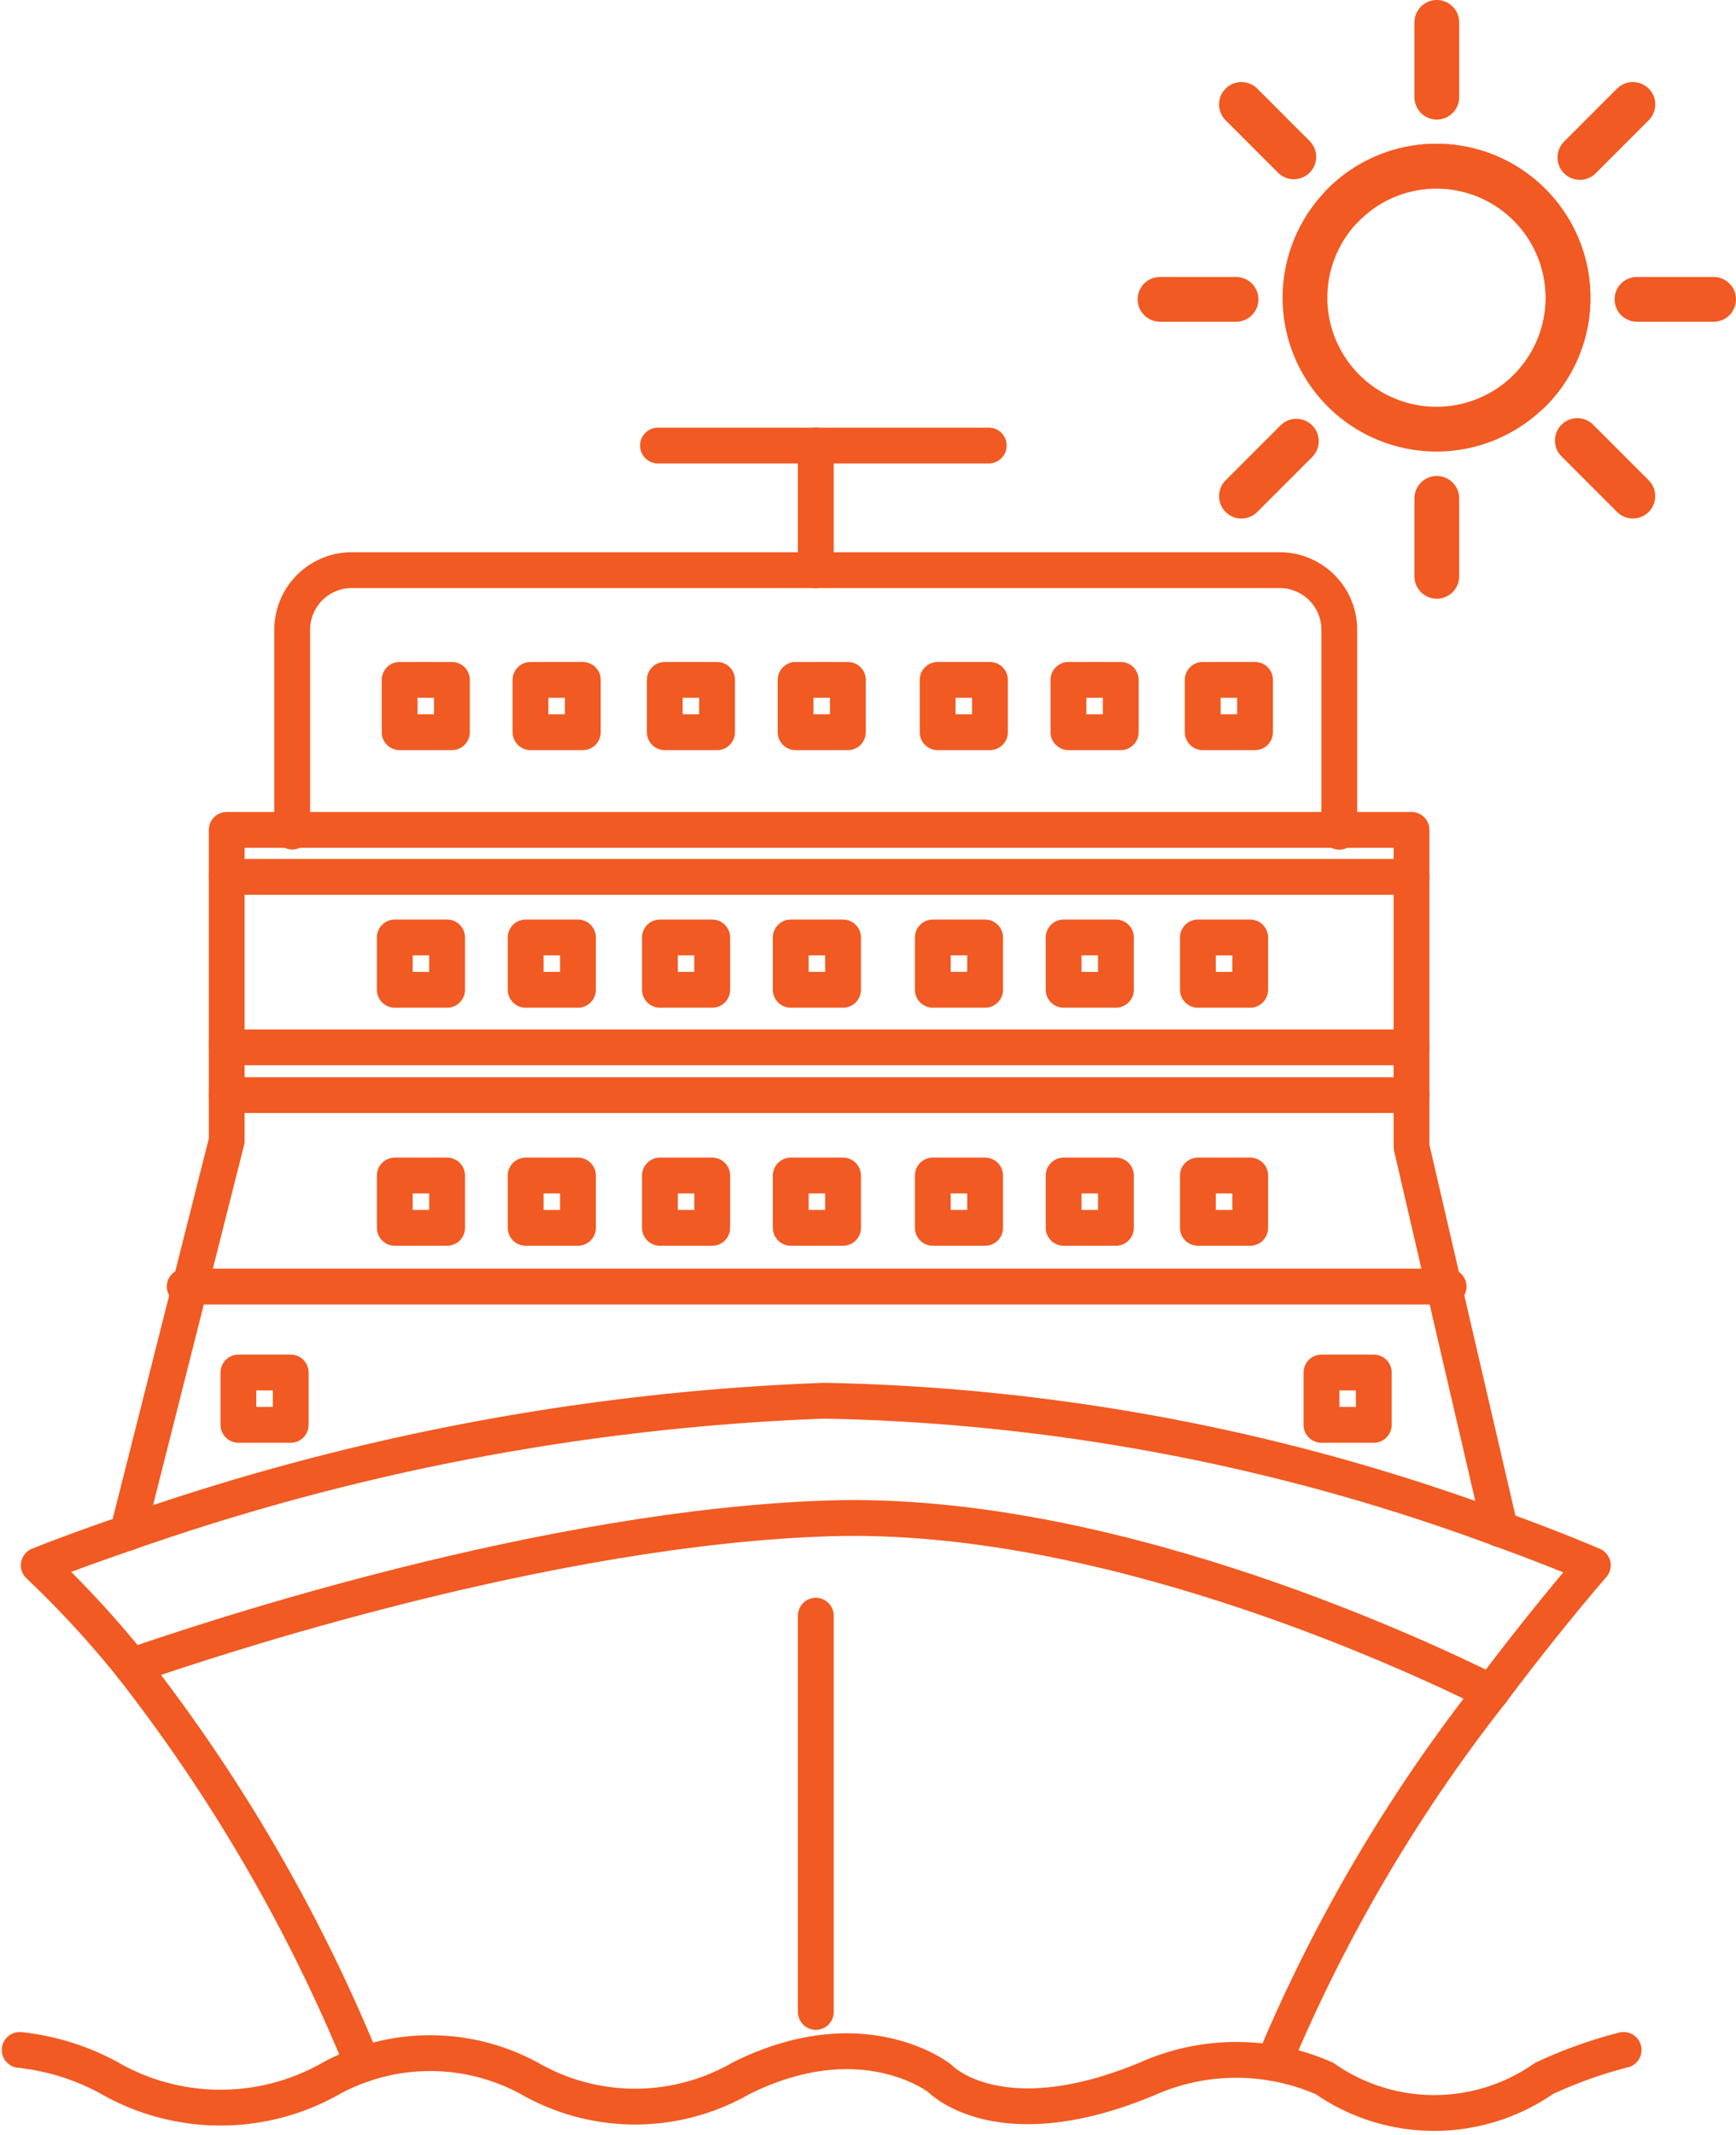 <svg xmlns="http://www.w3.org/2000/svg" width="38.801" height="47.694" viewBox="0 0 38.801 47.694">
  <g id="thesun_" data-name="thesun " transform="translate(0.367 9.861)">
    <g id="Group_6394" data-name="Group 6394">
      <path id="Path_4155" data-name="Path 4155" d="M9.963,131.685a37.291,37.291,0,0,0-5.168-8.9,22.447,22.447,0,0,0-2.074-2.25s.734-.3,1.986-.726a52.949,52.949,0,0,1,15.569-2.951,45.858,45.858,0,0,1,15.111,2.868c1.3.471,2.069.809,2.069.809s-.994,1.133-2.27,2.833a35.66,35.66,0,0,0-4.865,8.287" transform="translate(-2.222 -95.428)" fill="none" stroke="#f15a22" stroke-linecap="round" stroke-linejoin="round" stroke-miterlimit="10" stroke-width="0.8"/>
      <line id="Line_631" data-name="Line 631" y2="8.852" transform="translate(17.867 26.232)" fill="none" stroke="#f15a22" stroke-linecap="round" stroke-miterlimit="10" stroke-width="0.8"/>
      <path id="Path_4156" data-name="Path 4156" d="M14.031,134.448c1.834-.638,9.3-3.1,15.593-3.3,6.053-.189,12.76,2.874,14.8,3.884" transform="translate(-11.458 -107.09)" fill="none" stroke="#f15a22" stroke-linecap="round" stroke-linejoin="round" stroke-miterlimit="10" stroke-width="0.8"/>
      <path id="Path_4157" data-name="Path 4157" d="M13.551,63.023l1.276-5.044.939-3.714V47.319H42.248V54.4l.829,3.576,1.153,4.968" transform="translate(-11.066 -38.641)" fill="none" stroke="#f15a22" stroke-linecap="round" stroke-linejoin="round" stroke-miterlimit="10" stroke-width="0.8"/>
      <line id="Line_632" data-name="Line 632" x1="26.482" transform="translate(4.7 9.727)" fill="none" stroke="#f15a22" stroke-linecap="round" stroke-miterlimit="10" stroke-width="0.8"/>
      <line id="Line_633" data-name="Line 633" x1="26.482" transform="translate(4.7 13.536)" fill="none" stroke="#f15a22" stroke-linecap="round" stroke-miterlimit="10" stroke-width="0.8"/>
      <line id="Line_634" data-name="Line 634" x1="26.482" transform="translate(4.7 14.603)" fill="none" stroke="#f15a22" stroke-linecap="round" stroke-miterlimit="10" stroke-width="0.8"/>
      <line id="Line_635" data-name="Line 635" x1="28.25" transform="translate(3.761 18.88)" fill="none" stroke="#f15a22" stroke-linecap="round" stroke-miterlimit="10" stroke-width="0.8"/>
      <path id="Path_4158" data-name="Path 4158" d="M57.014,21.543a.287.287,0,0,0,0-.057V17.035A1.331,1.331,0,0,0,55.687,15.7H34.942a1.331,1.331,0,0,0-1.331,1.331v4.451a.287.287,0,0,0,0,.057" transform="translate(-27.447 -12.824)" fill="none" stroke="#f15a22" stroke-linecap="round" stroke-linejoin="round" stroke-miterlimit="10" stroke-width="0.8"/>
      <line id="Line_636" data-name="Line 636" x2="7.394" transform="translate(14.339 0.092)" fill="none" stroke="#f15a22" stroke-linecap="round" stroke-miterlimit="10" stroke-width="0.8"/>
      <line id="Line_637" data-name="Line 637" y1="2.787" transform="translate(17.867 0.092)" fill="none" stroke="#f15a22" stroke-linecap="round" stroke-miterlimit="10" stroke-width="0.8"/>
      <rect id="Rectangle_1688" data-name="Rectangle 1688" width="1.169" height="1.169" transform="translate(14.491 5.327)" fill="none" stroke="#f15a22" stroke-linecap="round" stroke-linejoin="round" stroke-miterlimit="10" stroke-width="0.8"/>
      <rect id="Rectangle_1689" data-name="Rectangle 1689" width="1.169" height="1.169" transform="translate(17.415 5.327)" fill="none" stroke="#f15a22" stroke-linecap="round" stroke-linejoin="round" stroke-miterlimit="10" stroke-width="0.8"/>
      <rect id="Rectangle_1690" data-name="Rectangle 1690" width="1.169" height="1.169" transform="translate(8.565 5.327)" fill="none" stroke="#f15a22" stroke-linecap="round" stroke-linejoin="round" stroke-miterlimit="10" stroke-width="0.8"/>
      <rect id="Rectangle_1691" data-name="Rectangle 1691" width="1.169" height="1.169" transform="translate(11.49 5.327)" fill="none" stroke="#f15a22" stroke-linecap="round" stroke-linejoin="round" stroke-miterlimit="10" stroke-width="0.8"/>
      <rect id="Rectangle_1692" data-name="Rectangle 1692" width="1.169" height="1.169" transform="translate(26.515 5.327)" fill="none" stroke="#f15a22" stroke-linecap="round" stroke-linejoin="round" stroke-miterlimit="10" stroke-width="0.8"/>
      <rect id="Rectangle_1693" data-name="Rectangle 1693" width="1.169" height="1.169" transform="translate(20.59 5.327)" fill="none" stroke="#f15a22" stroke-linecap="round" stroke-linejoin="round" stroke-miterlimit="10" stroke-width="0.8"/>
      <rect id="Rectangle_1694" data-name="Rectangle 1694" width="1.169" height="1.169" transform="translate(23.514 5.327)" fill="none" stroke="#f15a22" stroke-linecap="round" stroke-linejoin="round" stroke-miterlimit="10" stroke-width="0.8"/>
      <rect id="Rectangle_1695" data-name="Rectangle 1695" width="1.169" height="1.169" transform="translate(14.383 16.399)" fill="none" stroke="#f15a22" stroke-linecap="round" stroke-linejoin="round" stroke-miterlimit="10" stroke-width="0.8"/>
      <rect id="Rectangle_1696" data-name="Rectangle 1696" width="1.169" height="1.169" transform="translate(17.307 16.399)" fill="none" stroke="#f15a22" stroke-linecap="round" stroke-linejoin="round" stroke-miterlimit="10" stroke-width="0.8"/>
      <rect id="Rectangle_1697" data-name="Rectangle 1697" width="1.169" height="1.169" transform="translate(8.457 16.399)" fill="none" stroke="#f15a22" stroke-linecap="round" stroke-linejoin="round" stroke-miterlimit="10" stroke-width="0.8"/>
      <rect id="Rectangle_1698" data-name="Rectangle 1698" width="1.169" height="1.169" transform="translate(11.382 16.399)" fill="none" stroke="#f15a22" stroke-linecap="round" stroke-linejoin="round" stroke-miterlimit="10" stroke-width="0.8"/>
      <rect id="Rectangle_1699" data-name="Rectangle 1699" width="1.169" height="1.169" transform="translate(26.407 16.399)" fill="none" stroke="#f15a22" stroke-linecap="round" stroke-linejoin="round" stroke-miterlimit="10" stroke-width="0.8"/>
      <rect id="Rectangle_1700" data-name="Rectangle 1700" width="1.169" height="1.169" transform="translate(20.482 16.399)" fill="none" stroke="#f15a22" stroke-linecap="round" stroke-linejoin="round" stroke-miterlimit="10" stroke-width="0.8"/>
      <rect id="Rectangle_1701" data-name="Rectangle 1701" width="1.169" height="1.169" transform="translate(23.406 16.399)" fill="none" stroke="#f15a22" stroke-linecap="round" stroke-linejoin="round" stroke-miterlimit="10" stroke-width="0.8"/>
      <rect id="Rectangle_1702" data-name="Rectangle 1702" width="1.169" height="1.169" transform="translate(4.962 20.8)" fill="none" stroke="#f15a22" stroke-linecap="round" stroke-linejoin="round" stroke-miterlimit="10" stroke-width="0.8"/>
      <rect id="Rectangle_1703" data-name="Rectangle 1703" width="1.169" height="1.169" transform="translate(29.169 20.8)" fill="none" stroke="#f15a22" stroke-linecap="round" stroke-linejoin="round" stroke-miterlimit="10" stroke-width="0.8"/>
      <path id="Path_4159" data-name="Path 4159" d="M.4,195.948a5.369,5.369,0,0,1,1.974.61,5,5,0,0,0,5.031,0,4.644,4.644,0,0,1,4.394.029,4.742,4.742,0,0,0,4.713,0c2.74-1.372,4.457,0,4.457,0s1.319,1.394,4.649,0a4.88,4.88,0,0,1,3.948,0,4.286,4.286,0,0,0,4.9,0,10.058,10.058,0,0,1,1.783-.639" transform="translate(-0.327 -160.015)" fill="none" stroke="#f15a22" stroke-linecap="round" stroke-linejoin="round" stroke-width="0.8"/>
      <rect id="Rectangle_1704" data-name="Rectangle 1704" width="1.169" height="1.169" transform="translate(14.383 11.081)" fill="none" stroke="#f15a22" stroke-linecap="round" stroke-linejoin="round" stroke-miterlimit="10" stroke-width="0.8"/>
      <rect id="Rectangle_1705" data-name="Rectangle 1705" width="1.169" height="1.169" transform="translate(17.307 11.081)" fill="none" stroke="#f15a22" stroke-linecap="round" stroke-linejoin="round" stroke-miterlimit="10" stroke-width="0.8"/>
      <rect id="Rectangle_1706" data-name="Rectangle 1706" width="1.169" height="1.169" transform="translate(8.457 11.081)" fill="none" stroke="#f15a22" stroke-linecap="round" stroke-linejoin="round" stroke-miterlimit="10" stroke-width="0.8"/>
      <rect id="Rectangle_1707" data-name="Rectangle 1707" width="1.169" height="1.169" transform="translate(11.382 11.081)" fill="none" stroke="#f15a22" stroke-linecap="round" stroke-linejoin="round" stroke-miterlimit="10" stroke-width="0.8"/>
      <rect id="Rectangle_1708" data-name="Rectangle 1708" width="1.169" height="1.169" transform="translate(26.407 11.081)" fill="none" stroke="#f15a22" stroke-linecap="round" stroke-linejoin="round" stroke-miterlimit="10" stroke-width="0.8"/>
      <rect id="Rectangle_1709" data-name="Rectangle 1709" width="1.169" height="1.169" transform="translate(20.482 11.081)" fill="none" stroke="#f15a22" stroke-linecap="round" stroke-linejoin="round" stroke-miterlimit="10" stroke-width="0.8"/>
      <rect id="Rectangle_1710" data-name="Rectangle 1710" width="1.169" height="1.169" transform="translate(23.406 11.081)" fill="none" stroke="#f15a22" stroke-linecap="round" stroke-linejoin="round" stroke-miterlimit="10" stroke-width="0.8"/>
    </g>
    <g id="Group_6623" data-name="Group 6623" transform="translate(-152.8 -278.361)">
      <path id="Path_5023" data-name="Path 5023" d="M267.79,354.76c0,.012,0,.024,0,.035a2.94,2.94,0,0,1-2.933,2.9h-.007a2.94,2.94,0,0,1-2.94-2.9c0-.012,0-.024,0-.035a2.941,2.941,0,0,1,2.94-2.94h.007a2.941,2.941,0,0,1,2.933,2.94Z" transform="translate(-80.31 -79.608)" fill="none" stroke="#f15a22" stroke-linecap="round" stroke-linejoin="round" stroke-miterlimit="10" stroke-width="1"/>
      <line id="Line_1131" data-name="Line 1131" y1="1.742" transform="translate(184.547 279.633)" fill="none" stroke="#f15a22" stroke-linecap="round" stroke-miterlimit="10" stroke-width="1"/>
      <line id="Line_1132" data-name="Line 1132" y1="1.671" transform="translate(184.547 269)" fill="none" stroke="#f15a22" stroke-linecap="round" stroke-miterlimit="10" stroke-width="1"/>
      <line id="Line_1133" data-name="Line 1133" x1="1.714" transform="translate(189.02 275.187)" fill="none" stroke="#f15a22" stroke-linecap="round" stroke-miterlimit="10" stroke-width="1"/>
      <line id="Line_1134" data-name="Line 1134" x1="1.7" transform="translate(178.36 275.187)" fill="none" stroke="#f15a22" stroke-linecap="round" stroke-miterlimit="10" stroke-width="1"/>
      <line id="Line_1135" data-name="Line 1135" x1="1.228" y2="1.228" transform="translate(180.18 278.356)" fill="none" stroke="#f15a22" stroke-linecap="round" stroke-miterlimit="10" stroke-width="1"/>
      <line id="Line_1136" data-name="Line 1136" x1="1.185" y2="1.185" transform="translate(187.744 270.833)" fill="none" stroke="#f15a22" stroke-linecap="round" stroke-miterlimit="10" stroke-width="1"/>
      <line id="Line_1137" data-name="Line 1137" x1="1.171" y1="1.171" transform="translate(180.18 270.833)" fill="none" stroke="#f15a22" stroke-linecap="round" stroke-miterlimit="10" stroke-width="1"/>
      <line id="Line_1138" data-name="Line 1138" x1="1.242" y1="1.242" transform="translate(187.687 278.341)" fill="none" stroke="#f15a22" stroke-linecap="round" stroke-miterlimit="10" stroke-width="1"/>
      <path id="Path_5024" data-name="Path 5024" d="M287.738,356.86a2.928,2.928,0,0,0,.882-2.065c0-.012,0-.024,0-.035a2.941,2.941,0,0,0-2.933-2.94h-.007a2.929,2.929,0,0,0-2.1.883" transform="translate(-101.14 -79.608)" fill="none" stroke="#f15a22" stroke-linecap="round" stroke-linejoin="round" stroke-miterlimit="10" stroke-width="1"/>
    </g>
  </g>
</svg>
